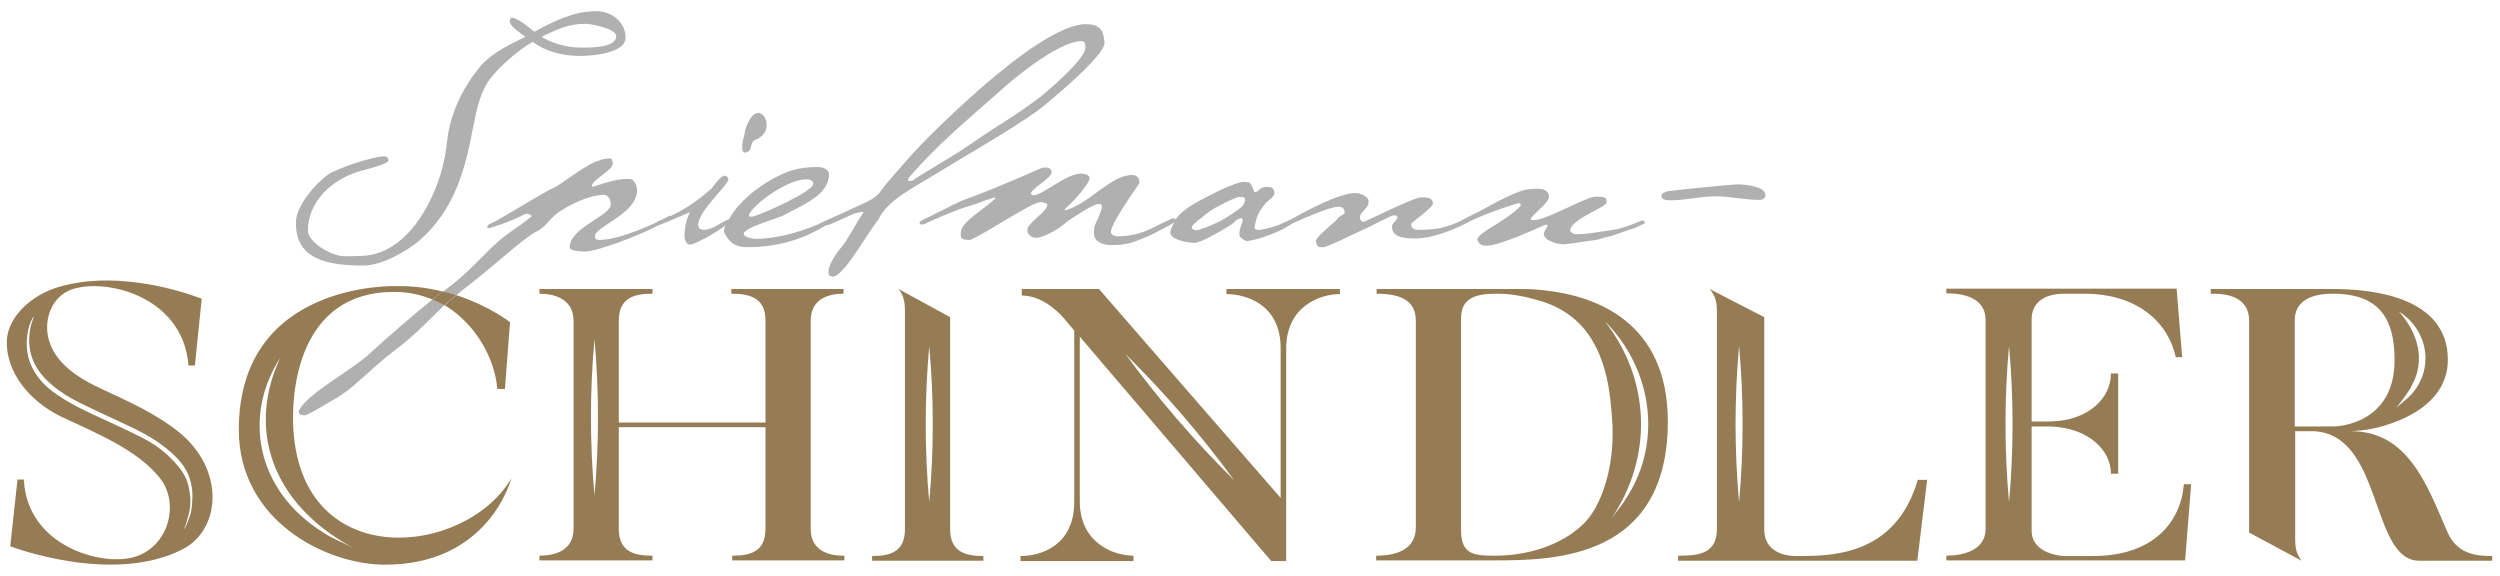 <svg xmlns="http://www.w3.org/2000/svg" fill="none" viewBox="0 0 369 85" height="85" width="369">
<path fill="#B0B0B0" d="M109.902 22.528C111.349 22.422 110.405 20.824 111.727 20.558C113.238 19.759 113.364 18.481 112.986 17.522C112.797 17.149 112.42 16.67 111.916 16.67C110.72 16.67 109.902 19.173 109.902 19.759C109.902 19.812 109.083 22.368 109.902 22.528Z"></path>
<path fill="#B0B0B0" d="M53.691 39.198C56.398 39.198 60.238 36.961 62 35.417C67.35 30.677 68.735 24.552 69.931 18.321C70.309 16.35 70.749 14.273 71.82 12.409C72.953 10.439 76.415 7.403 78.618 6.178C80.569 7.616 83.024 8.255 85.604 8.255C87.556 8.255 92.34 7.829 92.34 5.539C92.34 3.515 90.577 1.651 87.996 1.651C84.597 1.651 81.639 3.195 78.869 4.687C78.24 4.154 76.352 2.61 75.533 2.61C75.407 2.61 75.219 2.982 75.219 3.089C75.219 3.888 76.855 4.9 77.547 5.432C75.219 6.551 72.512 7.882 70.938 9.746C68.546 12.569 66.784 16.137 66.154 19.652C65.966 20.984 65.84 22.368 65.525 23.753C64.518 28.706 60.615 37.281 53.691 37.76C52.684 37.813 51.803 37.813 50.796 37.813C48.908 37.813 45.446 35.736 45.446 34.032C45.446 30.091 48.53 26.736 52.81 25.351C53.44 25.138 57.342 24.233 57.342 23.7C57.342 23.38 57.153 23.061 56.713 23.061C55.139 23.061 49.663 24.872 48.404 25.777C46.453 27.162 43.683 30.517 43.683 32.754C43.557 38.186 48.089 39.198 53.691 39.198ZM86.36 3.515C87.367 3.515 90.955 4.261 90.955 5.326C90.955 7.03 87.304 7.03 85.919 7.03C83.779 7.03 81.702 6.497 79.939 5.432C82.079 4.42 83.779 3.515 86.36 3.515Z"></path>
<path fill="#B0B0B0" d="M259.71 29.505C260.15 29.505 260.591 29.239 260.591 28.813C260.591 27.535 257.633 27.215 256.562 27.215C255.492 27.215 246.428 28.12 245.925 28.28C245.61 28.44 245.232 28.546 245.232 28.919C245.232 29.612 246.24 29.558 246.743 29.558C248.883 29.558 251.023 28.973 253.163 28.973C255.304 28.973 257.507 29.505 259.71 29.505Z"></path>
<path fill="#B0B0B0" d="M206.27 32.008C206.27 32.541 205.452 32.913 205.452 33.446C205.452 34.884 206.837 35.204 209.04 35.204C212.061 35.15 215.901 33.233 216.719 32.807C216.845 32.7 216.971 32.647 217.097 32.594C219.614 31.422 222.006 30.623 224.083 29.984C224.524 29.984 224.461 30.304 224.461 30.357C222.321 32.7 218.041 34.298 218.041 35.417C218.356 36.002 218.544 36.269 219.426 36.269C221.503 36.269 227.986 33.18 228.049 33.18C228.364 33.18 228.427 33.18 228.427 33.34C228.238 33.659 227.86 34.245 227.86 34.511C227.86 35.47 229.749 36.056 230.756 36.056C231.574 36.056 235.225 35.417 235.602 35.417C235.854 35.417 236.861 34.991 237.176 34.991C237.491 34.991 241.079 33.712 241.393 33.606C241.708 33.499 242.337 33.127 242.652 33.02C242.904 32.86 242.715 32.487 242.337 32.541C242.149 32.594 239.883 33.659 238.12 33.925C235.791 34.298 233.84 34.565 233.21 34.565H232.644C232.203 34.565 231.574 34.245 231.826 33.712C232.518 32.115 237.113 30.517 237.113 29.931C237.113 29.345 237.365 29.026 235.539 29.026C234.092 29.026 228.301 32.487 226.412 32.487C226.035 32.487 225.972 32.434 225.909 32.328C226.412 31.422 228.616 29.984 228.616 29.026C228.616 28.12 227.86 27.854 226.79 27.854C226.412 27.854 225.216 27.907 224.587 28.174C221.943 29.026 218.23 31.369 217.978 31.369L215.775 32.487C215.712 32.541 215.649 32.594 215.649 32.594C213.635 33.499 212.25 33.925 209.354 33.925C208.725 33.925 208.284 33.712 208.284 33.073C208.284 32.807 211.495 30.677 211.495 30.038C211.495 29.026 210.299 29.132 209.732 29.132C208.662 29.132 201.486 32.754 201.235 32.754C200.92 32.754 200.29 32.115 201.172 31.209C202.053 30.304 201.99 30.144 201.99 29.611C201.99 29.079 200.857 28.493 200.102 28.493C197.773 28.493 193.178 30.89 190.66 32.328C189.653 32.754 188.834 33.393 186.065 33.925C185.876 33.979 185.121 33.925 185.184 33.606C185.372 32.061 185.813 31.209 186.694 30.144C187.198 29.452 188.457 29.026 188.016 28.067C187.89 27.641 187.387 27.588 186.946 27.588C185.876 27.588 185.813 28.333 185.31 28.333C185.121 28.333 185.121 28.28 185.121 28.28C184.932 27.854 184.869 27.481 184.491 27.002C184.302 26.895 183.862 26.842 183.61 26.842C182.981 26.842 181.722 27.321 180.211 28.014C178.386 28.919 175.994 30.038 174.546 31.262C174.168 31.582 173.791 32.008 173.476 32.434C173.476 32.275 173.35 32.221 173.161 32.221C172.909 32.221 171.273 33.073 169.762 33.819C168.566 34.352 166.993 34.884 164.853 34.884C164.79 34.884 163.971 34.724 163.971 34.245C163.971 32.86 168.189 27.108 168.189 27.002C168.189 26.629 168.063 25.83 167.119 25.83C163.971 25.83 161.013 29.878 157.299 31.049L157.11 30.89C157.614 30.57 160.824 27.268 160.824 26.256C160.824 25.83 160.069 25.617 159.565 25.617C157.362 25.617 153.9 28.813 152.578 28.813C152.326 28.813 152.264 28.653 152.138 28.6C152.201 27.854 155.222 26.256 155.222 25.457C155.222 24.872 154.718 24.712 154.278 24.712C154.089 24.712 153.837 24.765 153.585 24.872C153.46 24.872 147.983 27.428 142.004 29.611C141.185 29.931 136.779 32.221 136.024 32.541C135.772 32.7 135.646 32.807 135.772 33.02C135.898 33.18 136.15 33.18 136.464 33.073C137.66 32.434 140.745 31.209 140.934 31.156C141.689 30.783 143.262 30.357 144.081 30.091C144.333 29.984 146.787 29.026 146.976 29.186C145.843 30.57 141.815 32.647 141.815 34.352C141.815 35.044 141.626 35.417 143.2 35.417C145.403 34.511 152.327 29.825 153.585 29.825C153.837 29.825 154.593 29.984 154.593 30.197C154.593 31.262 151.634 32.86 151.634 33.979C151.634 34.671 152.327 35.097 152.956 35.097C154.089 35.097 156.796 33.499 157.362 32.807C157.551 32.7 161.202 30.091 162.272 30.091C162.524 30.091 162.586 30.197 162.649 30.517C162.461 31.689 161.516 33.233 161.516 33.553C161.516 33.766 161.453 34.139 161.453 34.352C161.453 35.63 162.649 36.162 163.971 36.162C164.853 36.162 165.86 36.216 167.559 35.63C167.685 35.577 169.888 34.724 170.014 34.618C170.643 34.298 171.713 33.712 171.902 33.659C172.28 33.393 173.035 33.073 173.35 32.807C172.909 33.499 172.658 34.139 172.784 34.565C173.098 35.47 175.49 35.843 176.308 35.843C177.19 35.843 179.896 34.298 181.344 33.393C181.848 33.127 182.225 32.807 182.414 32.541C182.729 32.328 183.044 32.221 183.044 32.221C183.232 32.115 183.421 32.328 183.421 32.487C183.421 32.86 182.729 34.139 182.981 34.884C183.106 35.044 183.673 35.577 184.051 35.577C184.239 35.577 185.687 35.31 186.505 34.991C187.701 34.565 189.338 33.979 190.786 32.967C192.8 32.061 196.262 30.517 197.584 30.517C198.087 30.517 198.465 30.73 198.465 31.422C198.465 31.635 197.458 32.061 197.458 32.221C197.647 32.274 194.248 34.937 194.248 35.47C194.248 36.642 194.94 36.482 195.318 36.482C195.947 36.482 200.039 34.405 201.486 33.766C202.116 33.553 205.2 31.795 205.704 31.795C206.333 31.795 206.144 31.955 206.27 32.008ZM183.61 30.038C183.484 30.464 182.918 30.783 182.603 31.049C182.288 31.262 181.344 31.955 180.085 32.647C179.456 32.967 178.637 33.286 178.071 33.553C177.441 33.712 177.001 33.979 176.56 33.979C176.308 33.979 175.994 33.819 175.931 33.712C175.742 33.34 176.56 32.754 177.378 32.115C177.504 32.008 178.197 31.369 179.267 30.73C179.77 30.464 180.337 30.197 180.778 29.931C181.722 29.505 182.54 29.079 182.918 29.079C183.547 29.079 183.673 29.079 183.736 29.292C183.799 29.398 183.799 29.718 183.61 30.038Z"></path>
<path fill="#B0B0B0" d="M54.384 52.353C51.804 54.696 44.943 58.371 44.124 60.661C43.935 61.194 44.754 61.46 45.32 61.194C45.887 60.98 47.335 60.075 48.405 59.489C52.118 57.359 51.804 57.146 56.839 52.832C58.476 51.554 60.238 50.222 61.686 48.838C63.071 47.559 64.267 46.281 65.588 45.056C65.022 44.737 64.456 44.417 63.826 44.204C60.553 46.867 57.406 49.583 54.384 52.353Z"></path>
<path fill="#B0B0B0" d="M79.247 34.139C80.758 33.393 81.198 32.008 82.961 30.996C84.849 29.771 87.493 28.759 89.067 28.759C90.137 28.759 90.137 30.038 90.137 30.197C90.137 31.848 84.094 33.606 84.094 36.482C84.094 37.121 85.982 37.121 86.486 37.121C87.871 37.121 93.787 35.044 96.998 33.34C98.068 32.967 101.278 31.529 101.844 31.316C101.278 32.434 101.026 33.659 101.026 34.884C101.026 35.204 101.278 36.109 101.781 36.109C102.537 36.109 105.432 34.511 107.069 33.286C106.88 33.766 106.817 34.139 106.88 34.298C107.572 35.576 108.202 36.482 110.405 36.482C115.314 36.482 119.091 34.991 121.861 33.286L122.113 33.233C122.364 33.286 126.015 31.476 126.267 31.476C126.582 31.476 127.211 31.103 127.463 31.369C126.267 32.967 125.323 35.15 124.19 36.482C123.56 37.174 122.301 39.038 122.301 39.944C122.301 40.21 122.175 40.636 122.616 40.742C124.064 41.648 127.652 34.937 129.666 32.381C130.925 29.611 134.827 27.694 137.786 25.884C142.947 22.688 148.549 19.599 153.207 16.297C154.088 15.658 163.09 8.308 163.027 6.338C162.901 4.793 162.649 3.568 160.257 3.568C153.018 3.568 135.583 21.623 134.701 22.688C133.191 24.445 131.114 26.629 129.981 28.227C129.351 29.132 128.344 29.611 127.211 30.144C125.323 30.996 123.057 32.061 120.98 32.967C120.917 33.02 120.854 33.02 120.854 33.073C117.392 34.565 113.93 35.257 111.601 35.257C111.349 35.257 109.775 35.097 109.775 34.511C109.775 33.606 114.811 32.221 115.629 31.795C118.588 30.197 122.364 28.759 122.364 25.724C122.364 25.191 121.735 24.659 120.728 24.659C119.028 24.659 117.329 24.818 115.377 25.724C112.734 26.949 110.027 28.919 108.328 31.209C108.076 31.529 107.824 31.955 107.635 32.328C106.313 32.807 105.306 33.925 103.796 33.925C103.607 33.925 103.418 33.766 103.229 33.766C103.229 33.659 103.04 33.34 103.04 33.286C103.04 31.103 107.509 27.321 107.509 26.469C107.509 26.256 107.321 25.937 106.943 25.937C106.313 25.937 105.369 27.481 104.929 27.907C103.292 29.345 101.341 30.783 99.264 31.742C99.201 31.795 99.075 31.848 98.949 31.902C98.949 31.902 98.886 31.848 98.823 31.848C98.823 31.848 98.445 32.061 97.879 32.328C97.501 32.487 97.124 32.647 96.809 32.86C94.543 33.925 90.829 35.417 88.437 35.417C87.996 35.417 87.808 35.257 87.808 34.884C87.808 33.393 94.039 31.635 94.039 28.014C94.039 27.747 93.787 26.469 92.969 26.416C90.388 26.309 87.682 27.694 87.367 27.535C87.178 26.629 90.451 25.191 90.451 24.126C90.451 23.753 90.263 23.38 90.074 23.38C87.556 23.38 84.912 25.724 82.269 27.428C81.702 27.801 81.073 27.96 80.758 28.227C79.247 28.972 73.33 32.7 72.26 33.073C71.631 33.446 71.946 33.819 72.449 33.606C73.204 33.34 74.904 32.913 77.422 31.635C77.988 31.369 78.555 31.795 78.429 31.955C76.981 33.127 76.855 33.18 75.407 34.192C73.079 35.789 71.19 37.973 69.239 39.837C68.169 40.849 67.036 41.808 65.84 42.713C65.651 42.873 65.462 42.979 65.273 43.139C65.966 43.299 66.595 43.512 67.225 43.672C67.477 43.459 67.791 43.246 68.043 42.979C72.953 39.304 76.981 35.31 79.247 34.139ZM134.072 26.309C138.226 21.463 142.318 18.108 147.92 13.155C148.235 12.835 155.914 6.071 159.628 6.071C160.257 6.071 160.194 6.764 160.194 7.083C160.194 8.734 154.466 13.581 153.522 14.326C149.808 17.149 147.039 18.64 143.514 21.09C140.744 23.061 137.345 24.872 134.639 26.682C134.387 26.682 133.82 26.895 134.072 26.309ZM110.657 31.476C111.978 29.452 116.573 26.469 118.965 26.469C119.658 26.469 120.035 26.736 120.035 27.108C120.035 28.28 112.734 31.476 111.475 31.848C110.09 32.328 110.657 31.476 110.657 31.476Z"></path>
<path fill="#957C54" d="M361.177 78.396C358.219 71.526 355.386 63.644 347.014 63.644C349.029 63.537 350.602 63.271 352.365 62.685C355.953 61.566 361.303 58.85 361.303 53.098C361.303 43.672 349.847 42.66 344.371 42.66H326.306V43.352C327.565 43.352 331.971 43.246 331.971 47.346V78.609L339.713 82.763C338.958 81.751 338.769 80.952 338.769 79.461V63.644H341.349C351.798 63.91 349.784 82.763 357.086 82.763H367.849V82.071C365.583 82.071 362.625 81.858 361.177 78.396ZM354.064 45.962C358.722 48.944 359.352 55.069 355.386 58.744C354.82 59.223 354.253 59.702 353.687 60.182C354.568 59.063 355.449 57.998 356.016 56.827C358.03 53.152 356.897 49.104 354.064 45.962ZM344.434 62.951H338.706V47.293C338.706 43.352 343.238 43.352 344.371 43.352C351.546 43.352 353.435 47.506 353.435 53.098C353.498 62.472 345.189 62.951 344.434 62.951Z"></path>
<path fill="#957C54" d="M15.359 57.572C11.897 56.028 8.498 53.897 7.365 50.648C6.358 47.932 7.176 44.258 10.197 42.873C14.918 40.849 27.004 43.405 27.822 53.95H28.766L29.773 44.098C29.773 44.098 18.317 39.411 8.561 42.394C4.595 43.565 1.196 46.761 1.007 50.222C0.819 54.803 4.218 59.17 9.064 61.513C14.163 63.91 20.331 66.413 23.605 70.567C26.563 74.295 24.927 80.739 19.765 82.231C14.855 83.615 3.966 80.526 3.525 70.78H2.581L1.511 80.633C1.511 80.633 16.492 86.385 26.878 81.112C32.606 78.236 33.298 69.342 26.374 63.75C23.101 61.14 19.262 59.383 15.359 57.572ZM28.388 73.656C28.326 74.987 28.263 75.627 27.759 76.905C27.633 77.278 27.444 77.65 27.255 78.023H27.192C27.318 77.65 27.507 77.278 27.57 76.905C28.2 74.987 28.263 73.709 27.822 71.739C27.507 70.248 26.5 68.916 25.367 67.798C24.045 66.413 22.472 65.348 20.772 64.496C18.443 63.324 16.051 62.259 13.659 61.14C11.834 60.288 10.072 59.383 8.435 58.264C6.798 57.146 5.477 55.815 4.658 54.057C3.966 52.566 3.84 51.075 4.029 49.477C4.155 48.518 4.407 47.666 4.847 46.867C4.847 46.814 4.91 46.814 4.973 46.761C4.847 47.133 4.721 47.559 4.595 47.932C3.84 51.021 4.532 53.791 6.924 56.134C8.372 57.572 10.134 58.637 11.96 59.543C14.1 60.608 16.24 61.566 18.38 62.578C20.457 63.537 22.472 64.549 24.234 65.934C25.682 67.052 27.067 68.383 27.759 69.981C28.263 71.206 28.451 72.378 28.388 73.656Z"></path>
<path fill="#957C54" d="M73.394 57.412H74.527L75.282 47.559C75.282 47.559 72.261 45.163 67.351 43.565C66.721 44.044 66.155 44.577 65.651 45.056C70.309 47.879 73.079 53.045 73.394 57.412Z"></path>
<path fill="#957C54" d="M58.35 42.234C58.35 42.234 35.249 41.488 35.249 63.43C35.249 76.852 48.09 83.349 56.839 83.349C72.26 83.349 75.471 70.62 75.471 70.62C68.673 82.124 44.691 84.627 43.306 63.484C42.928 57.998 43.935 43.032 58.224 43.086C60.301 43.086 62.126 43.512 63.826 44.204C64.329 43.778 64.833 43.405 65.337 43.032C63.259 42.5 60.931 42.18 58.35 42.234ZM51.992 80.793C50.545 80.047 48.971 79.461 47.649 78.556C37.704 72.325 35.879 61.3 41.355 52.832C36.508 63.164 39.907 74.189 51.992 80.793Z"></path>
<path fill="#B0B0B0" d="M63.826 44.204C64.456 44.471 65.022 44.737 65.589 45.056C66.155 44.524 66.722 44.044 67.288 43.565C66.659 43.352 66.029 43.192 65.337 43.033C64.833 43.405 64.33 43.831 63.826 44.204Z"></path>
<path fill="#957C54" d="M63.826 44.204C64.456 44.471 65.022 44.737 65.589 45.056C66.155 44.524 66.722 44.044 67.288 43.565C66.659 43.352 66.029 43.192 65.337 43.033C64.833 43.405 64.33 43.831 63.826 44.204Z"></path>
<path fill="#957C54" d="M119.658 78.076V47.346C119.658 43.938 122.553 43.352 124.505 43.352V42.66H107.95V43.352C110.468 43.352 112.986 43.831 112.986 47.293V62.365H91.333V47.346C91.333 43.831 93.788 43.352 96.305 43.352V42.66H79.625V43.352C81.639 43.352 84.661 43.991 84.661 47.4V78.023C84.661 81.432 81.639 82.018 79.625 82.018V82.71H96.305V82.018C93.788 82.018 91.333 81.538 91.333 78.076V63.058H112.986V78.076C112.986 81.538 110.594 82.018 108.076 82.018V82.71H124.63V82.018C122.679 82.071 119.658 81.485 119.658 78.076ZM87.745 73.124C87.052 65.454 87.052 57.732 87.745 50.063C88.437 57.785 88.437 65.454 87.745 73.124Z"></path>
<path fill="#957C54" d="M140.241 78.13V46.814L132.624 42.66C133.38 43.672 133.568 44.471 133.568 45.962V78.13C133.568 81.538 131.239 82.071 128.722 82.071V82.763H145.15V82.071C142.632 82.071 140.241 81.538 140.241 78.13ZM137.156 74.135C136.464 66.466 136.464 58.744 137.156 51.075C137.849 58.744 137.849 66.413 137.156 74.135Z"></path>
<path fill="#957C54" d="M180.966 43.405C184.114 43.405 189.023 45.056 189.023 51.394V73.496L162.209 42.66H150.816V43.618C154.278 43.618 156.984 46.92 156.984 46.92L158.558 48.785V74.082C158.558 80.42 153.774 82.071 150.627 82.071V82.816H167.307V82.018C164.412 82.018 159.376 80.207 159.376 73.976V49.69L187.638 82.816H189.842V51.447C189.842 45.216 194.814 43.405 197.773 43.405V42.66H181.029V43.405H180.966ZM166.111 52.246C172.028 58.105 177.378 64.336 182.162 70.887C176.245 65.028 170.895 58.797 166.111 52.246Z"></path>
<path fill="#957C54" d="M228.112 42.873C226.853 42.713 225.657 42.66 224.398 42.66H203.186V43.352C207.466 43.352 208.977 44.843 208.977 47.4V77.81C208.977 80.952 206.396 82.018 203.123 82.018V82.71H220.81C229.686 82.71 246.177 82.337 246.177 62.152C246.114 47.559 235.665 43.725 228.112 42.873ZM220.748 82.018C217.474 82.018 215.649 81.858 215.649 78.183V47.027C215.649 43.778 218.041 43.352 221.062 43.352C223.077 43.352 225.217 43.778 227.168 44.364C230.63 45.323 233.211 47.346 234.847 49.956C237.239 53.791 237.743 58.264 237.994 62.632C238.309 69.023 236.358 74.775 233.714 77.331C230.504 80.473 225.468 82.018 220.748 82.018ZM240.26 73.177C239.568 74.348 238.687 75.414 237.869 76.479C243.974 67.478 243.659 56.081 236.861 47.4C243.848 54.377 245.359 65.028 240.26 73.177Z"></path>
<path fill="#957C54" d="M265.123 82.071C262.794 82.071 260.402 81.059 260.402 78.183V46.814L252.345 42.66C253.164 43.672 253.415 44.471 253.415 45.962V78.13C253.415 81.964 250.268 82.018 247.688 82.018V82.763H282.999L284.447 70.833H283.062C279.726 82.231 270.033 82.071 265.123 82.071ZM256.689 74.135C255.996 66.466 255.996 58.744 256.689 51.075C257.381 58.744 257.381 66.413 256.689 74.135Z"></path>
<path fill="#957C54" d="M308.932 82.071H304.715C304.589 82.071 299.868 81.911 299.868 78.29V62.951H302.638C308.051 63.111 311.576 66.306 311.576 69.928H312.646V55.122H311.576C311.576 58.744 308.303 62.046 302.764 62.206H299.868V47.133C299.868 44.95 301.379 43.352 304.715 43.352H307.736C314.849 43.352 319.885 47.027 321.144 52.726H322.088L321.269 42.607H287.279V43.299C288.664 43.299 293.07 43.405 293.07 47.24V78.076C293.07 81.272 289.671 82.018 287.279 82.018V82.71H322.528L323.41 71.472H322.339C321.899 77.011 317.87 82.071 308.932 82.071ZM296.532 74.135C295.84 66.466 295.84 58.744 296.532 51.075C297.225 58.744 297.225 66.413 296.532 74.135Z"></path>
</svg>
